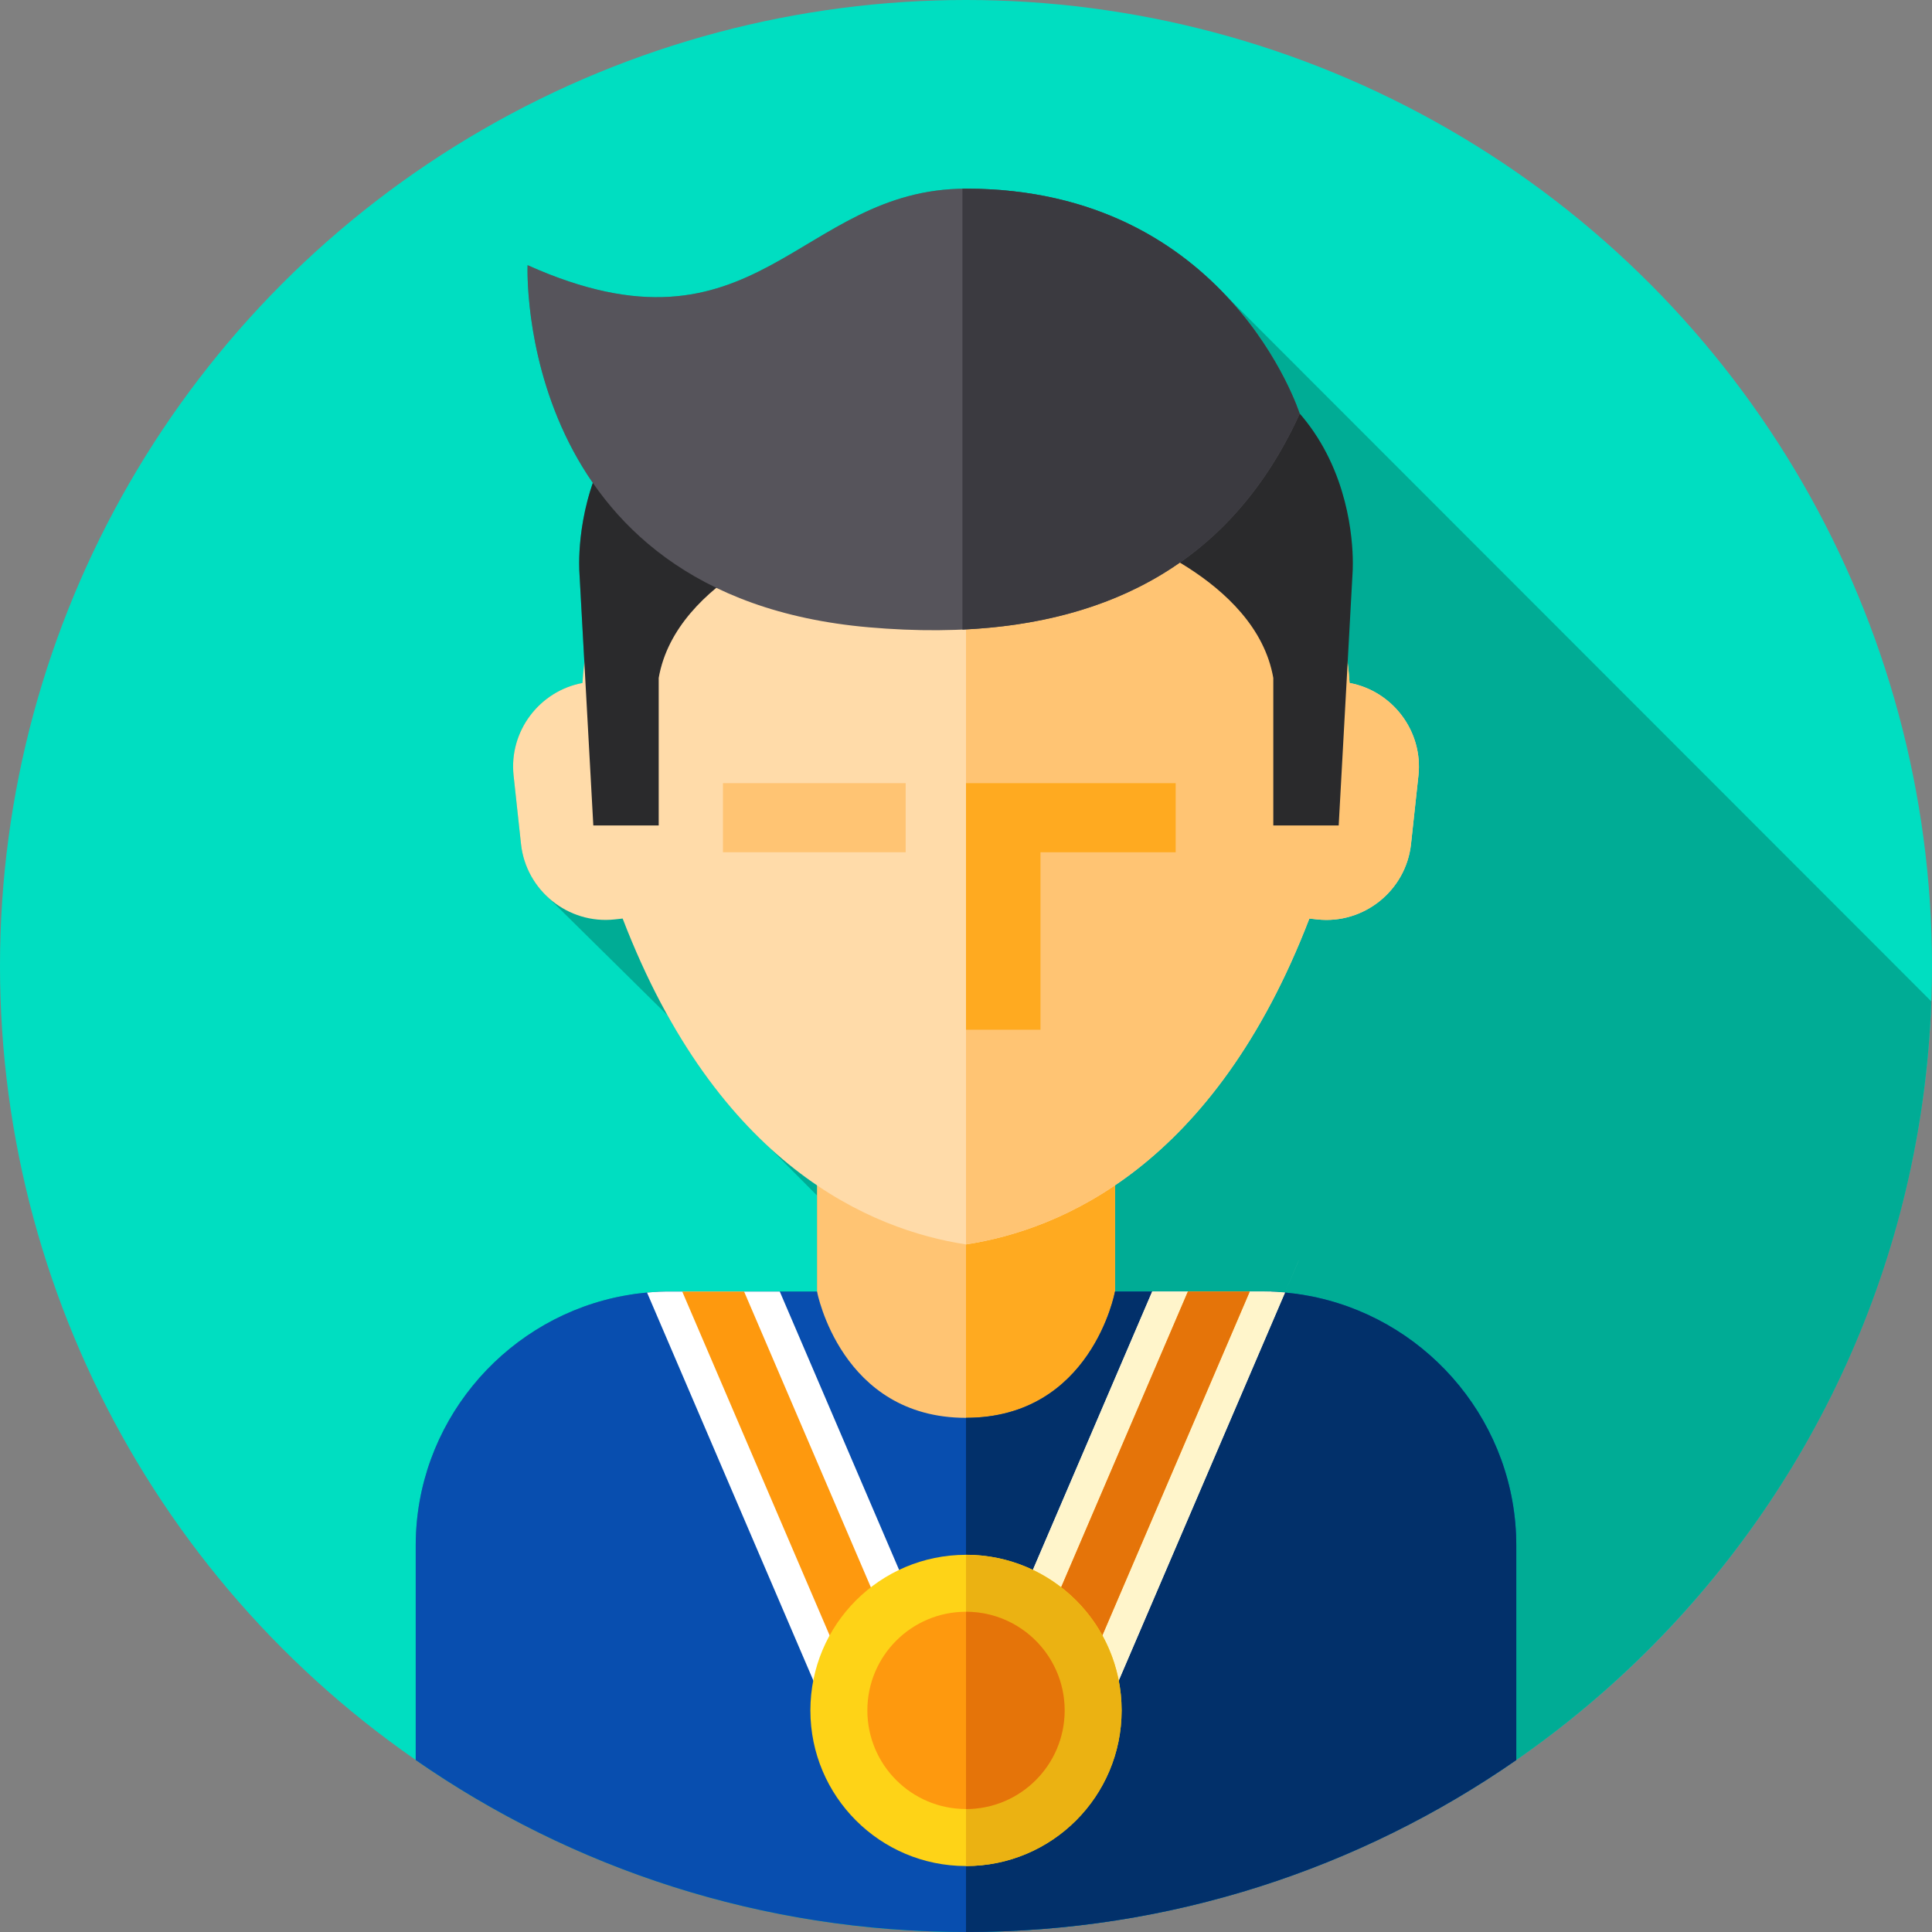 <?xml version="1.0" encoding="utf-8"?>
<svg xmlns="http://www.w3.org/2000/svg" xmlns:xlink="http://www.w3.org/1999/xlink" version="1.1" id="Capa_1" x="0px" y="0px" viewBox="0 0 512 512" style="enable-background:new 0 0 512 512;">
<rect x="0" y="0" width="512" height="512" fill="#808080" stroke="none"/>
<circle style="fill:#00DEC1;" cx="256" cy="256" r="256"/>
<path style="fill:#00AC95;" d="M511.811,265.376L324.655,78.09C311.097,63.779,289.381,50,256.001,50  c-44.603,0-55.183,47.645-116.187,20.274c0,0-1.284,30.865,17.292,57.699c-4.393,12.729-3.559,23.671-3.559,23.671l1.313,23.898  c-0.209,1.794-0.38,3.611-0.505,5.452c-11.417,2.139-19.52,12.809-18.249,24.542l1.966,18.153c0.62,5.722,3.365,10.722,7.36,14.304  l31.461,31.065c8.34,14.987,17.582,26.388,26.993,35.042l12.633,12.723v25.447H177.48c-0.64,0-1.26,0-1.87,0.03  c-0.63,0-1.24,0.04-1.85,0.09c-0.36,0.01-0.72,0.04-1.05,0.05c-0.05,0-0.11,0.02-0.15,0.02c-0.21,0.01-0.42,0.03-0.61,0.06h-0.1  c-0.62,0.04-1.27,0.1-1.89,0.19c-0.13,0-0.25,0.01-0.38,0.04c-0.1,0-0.2,0.01-0.29,0.03c-0.02,0-0.07,0-0.11,0.01  c-0.25,0.02-0.49,0.05-0.73,0.09c-0.11,0.02-0.2,0.03-0.3,0.04c-0.09,0.02-0.19,0.03-0.26,0.05c-0.42,0.04-0.85,0.13-1.26,0.2  c-0.21,0.03-0.42,0.06-0.62,0.1c-0.06,0-0.12,0-0.15,0.03c-0.25,0.03-0.5,0.07-0.75,0.13c-0.12,0.01-0.24,0.04-0.34,0.07  c-0.31,0.05-0.64,0.12-0.93,0.18c-0.31,0.07-0.63,0.15-0.93,0.2c-30.08,6.71-52.74,33.69-52.74,65.7v56.829  c0.571,0.396,1.14,0.796,1.714,1.189c0.505,0.344,1.007,0.691,1.515,1.031C154.153,496.015,203.208,512,256,512  C394.244,512,506.875,402.415,511.811,265.376z"/>
<rect x="216.52" y="312.41" style="fill:#FFC473;" width="78.965" height="99.62"/>
<rect x="256" y="312.41" style="fill:#FFAA20;" width="39.486" height="99.62"/>
<path style="fill:#FFDBA9;" d="M357.647,180.994c-4.244-62.474-57.523-97.931-101.646-97.931s-97.402,35.458-101.646,97.931  c-11.417,2.139-19.52,12.809-18.249,24.542l1.966,18.153c1.334,12.316,12.501,21.301,24.817,19.967l2.121-0.23  c25.211,65.623,65.894,82.519,90.992,86.357c25.097-3.838,65.781-20.734,90.992-86.357l2.121,0.23  c12.315,1.334,23.483-7.651,24.817-19.967l1.966-18.153C377.167,193.803,369.064,183.132,357.647,180.994z"/>
<path style="fill:#FFC473;" d="M375.901,205.535l-1.968,18.157c-1.339,12.314-12.501,21.295-24.815,19.965l-2.128-0.23  c-25.205,65.624-65.89,82.513-90.989,86.352V83.064c43.522,0,95.953,34.496,101.45,95.395c0.08,0.878,0.142,1.72,0.195,2.536  C369.065,183.131,377.168,193.806,375.901,205.535z"/>
<g>
	<path style="fill:#2A2A2C;" d="M295.646,89.242v51.865c0,0,37.183,11.98,41.792,38.559v39.083h17.329l3.687-67.104   C358.455,151.643,362.997,92.437,295.646,89.242z"/>
	<path style="fill:#2A2A2C;" d="M216.355,89.242v51.865c0,0-37.183,11.98-41.792,38.559v39.083h-17.329l-3.687-67.104   C153.547,151.643,149.005,92.437,216.355,89.242z"/>
</g>
<path style="fill:#084EAF;" d="M401.83,409.58v56.85C360.45,495.16,310.19,512,256,512s-104.45-16.84-145.83-45.57v-56.85  c0-32.01,22.66-58.99,52.74-65.7c0.3-0.05,0.62-0.13,0.93-0.2c0.29-0.06,0.62-0.13,0.93-0.18c0.1-0.03,0.22-0.06,0.34-0.07  c0.25-0.06,0.5-0.1,0.75-0.13c0.03-0.03,0.09-0.03,0.15-0.03c0.2-0.04,0.41-0.07,0.62-0.1c0.41-0.07,0.84-0.16,1.26-0.2  c0.07-0.02,0.17-0.03,0.26-0.05c0.1-0.01,0.19-0.02,0.3-0.04c0.24-0.04,0.48-0.07,0.73-0.09c0.04-0.01,0.09-0.01,0.11-0.01  c0.09-0.02,0.19-0.03,0.29-0.03c0.13-0.03,0.25-0.04,0.38-0.04c0.62-0.09,1.27-0.15,1.89-0.19h0.1c0.19-0.03,0.4-0.05,0.61-0.06  c0.04,0,0.1-0.02,0.15-0.02c0.33-0.01,0.69-0.04,1.05-0.05c0.61-0.05,1.22-0.09,1.85-0.09c0.61-0.03,1.23-0.03,1.87-0.03h39.04  c0,0,6.31,33.47,39.48,33.47c33.18,0,39.48-33.24,39.48-33.47h39.04c0.53,0,1.06,0,1.58,0.03h0.65c0.06,0,0.13,0,0.19,0.04  c0.45,0,0.87,0.02,1.3,0.05c0.36,0.01,0.72,0.04,1.06,0.05c0.04,0,0.1,0.02,0.14,0.02c0.22,0.01,0.42,0.03,0.61,0.06h0.1  c0.64,0.04,1.27,0.1,1.89,0.19c0.13,0,0.25,0.01,0.38,0.04c0.1,0,0.2,0.01,0.29,0.03c0.03,0,0.07,0,0.11,0.01  c0.25,0.02,0.49,0.05,0.73,0.09c0.11,0.02,0.2,0.03,0.3,0.04c0.09,0.02,0.16,0.02,0.23,0.05h0.03c0.64,0.07,1.26,0.18,1.88,0.3  l0.15,0.03c0.25,0.03,0.5,0.07,0.75,0.13c0.39,0.07,0.77,0.15,1.15,0.22c0.24,0.04,0.48,0.1,0.7,0.14c0.13,0.04,0.23,0.07,0.35,0.09  C379.18,350.59,401.83,377.57,401.83,409.58z"/>
<path style="fill:#02306A;" d="M401.83,409.58v56.85C360.45,495.16,310.19,512,256,512V375.74c33.18,0,39.48-33.24,39.48-33.47  h39.04c0.53,0,1.06,0,1.58,0.03h0.65c0.06,0,0.13,0,0.19,0.04c0.45,0,0.87,0.02,1.3,0.05c0.36,0.01,0.72,0.04,1.06,0.05  c0.04,0,0.1,0.02,0.14,0.02c0.22,0.01,0.42,0.03,0.61,0.06h0.1c0.64,0.04,1.27,0.1,1.89,0.19c0.13,0,0.25,0.01,0.38,0.04  c0.1,0,0.2,0.01,0.29,0.03c0.03,0,0.07,0,0.11,0.01c0.25,0.02,0.49,0.05,0.73,0.09c0.11,0.02,0.2,0.03,0.3,0.04  c0.09,0.02,0.16,0.02,0.23,0.05h0.03c0.64,0.07,1.26,0.18,1.88,0.3l0.15,0.03c0.25,0.03,0.5,0.07,0.75,0.13  c0.39,0.07,0.77,0.15,1.15,0.22c0.24,0.04,0.48,0.1,0.7,0.14c0.13,0.04,0.23,0.07,0.35,0.09  C379.18,350.59,401.83,377.57,401.83,409.58z"/>
<path style="fill:#FFFFFF;" d="M340.53,342.55l-24.51,57.2l-28.14,65.67h-63.74l-52.66-122.87c0.13-0.01,0.25-0.02,0.37-0.03h0.1  c0.19-0.03,0.4-0.05,0.61-0.06c0.04,0,0.1-0.02,0.15-0.02c0.33-0.01,0.69-0.04,1.05-0.05c0.61-0.05,1.22-0.09,1.85-0.09  c0.61-0.03,1.23-0.03,1.87-0.03h29.17l38.88,90.7h20.94l38.88-90.7h29.17c0.53,0,1.06,0,1.58,0.03h0.65c0.06,0,0.13,0,0.19,0.04  c0.45,0,0.87,0.02,1.3,0.05c0.36,0.01,0.72,0.04,1.06,0.05c0.04,0,0.1,0.02,0.14,0.02c0.22,0.01,0.42,0.03,0.61,0.06h0.1  C340.28,342.53,340.41,342.54,340.53,342.55z"/>
<g>
	<path style="fill:#FFF5CB;" d="M340.15,342.52c0.13,0.01,0.26,0.02,0.38,0.03l-24.51,57.2l-28.15,65.67H256v-32.45h10.47   l38.88-90.7h29.17c0.53,0,1.06,0,1.58,0.03h0.65c0.06,0,0.13,0,0.19,0.04c0.45,0,0.87,0.02,1.3,0.05c0.36,0.01,0.72,0.04,1.06,0.05   c0.04,0,0.1,0.02,0.14,0.02c0.22,0.01,0.42,0.03,0.61,0.06L340.15,342.52L340.15,342.52z"/>
	<polygon style="fill:#FFF5CB;" points="344.17,334.07 340.53,342.55 344.16,334.07"/>
</g>
<polygon style="fill:#FE990E;" points="331.19,342.27 282.14,456.73 229.86,456.73 180.8,342.27 197.19,342.27 239.79,441.66   272.21,441.66 314.81,342.27"/>
<polygon style="fill:#E57409;" points="331.19,342.27 282.13,456.73 256,456.73 256,441.67 272.21,441.67 272.21,441.66   314.81,342.27"/>
<polygon style="fill:#FFAA20;" points="311.566,207.544 256.001,207.544 256.001,272.888 275.741,272.888 275.741,225.859   311.566,225.859"/>
<rect x="191.59" y="207.54" style="fill:#FFC473;" width="48.42" height="18.315"/>
<path style="fill:#56545B;" d="M344.43,109.638c0,0-18.989-59.638-88.429-59.638c-44.603,0-55.183,47.645-116.187,20.274  c0,0-3.655,87.735,90.385,95.965C280.395,170.632,322.878,157.036,344.43,109.638z"/>
<path style="fill:#3B3A40;" d="M344.431,109.637c-17.892,39.342-50.209,55.399-89.379,57.214V50.01  c0.314-0.01,0.629-0.01,0.953-0.01C325.444,50,344.431,109.637,344.431,109.637z"/>
<circle style="fill:#FED317;" cx="256" cy="453.28" r="41.24"/>
<path style="fill:#EBB212;" d="M297.238,453.277c0,22.775-18.462,41.237-41.237,41.237v-82.478c3.496,0,6.891,0.435,10.135,1.256  c12.379,3.127,22.532,11.856,27.602,23.336C295.99,441.718,297.238,447.353,297.238,453.277z"/>
<circle style="fill:#FE990E;" cx="256" cy="453.27" r="26.14"/>
<path style="fill:#E57409;" d="M282.14,453.276c0,14.436-11.703,26.139-26.139,26.139v-52.28c2.216,0,4.368,0.276,6.424,0.796  c7.847,1.982,14.282,7.515,17.496,14.792C281.349,445.949,282.14,449.521,282.14,453.276z"/>
<g>
</g>
<g>
</g>
<g>
</g>
<g>
</g>
<g>
</g>
<g>
</g>
<g>
</g>
<g>
</g>
<g>
</g>
<g>
</g>
<g>
</g>
<g>
</g>
<g>
</g>
<g>
</g>
<g>
</g>
</svg>